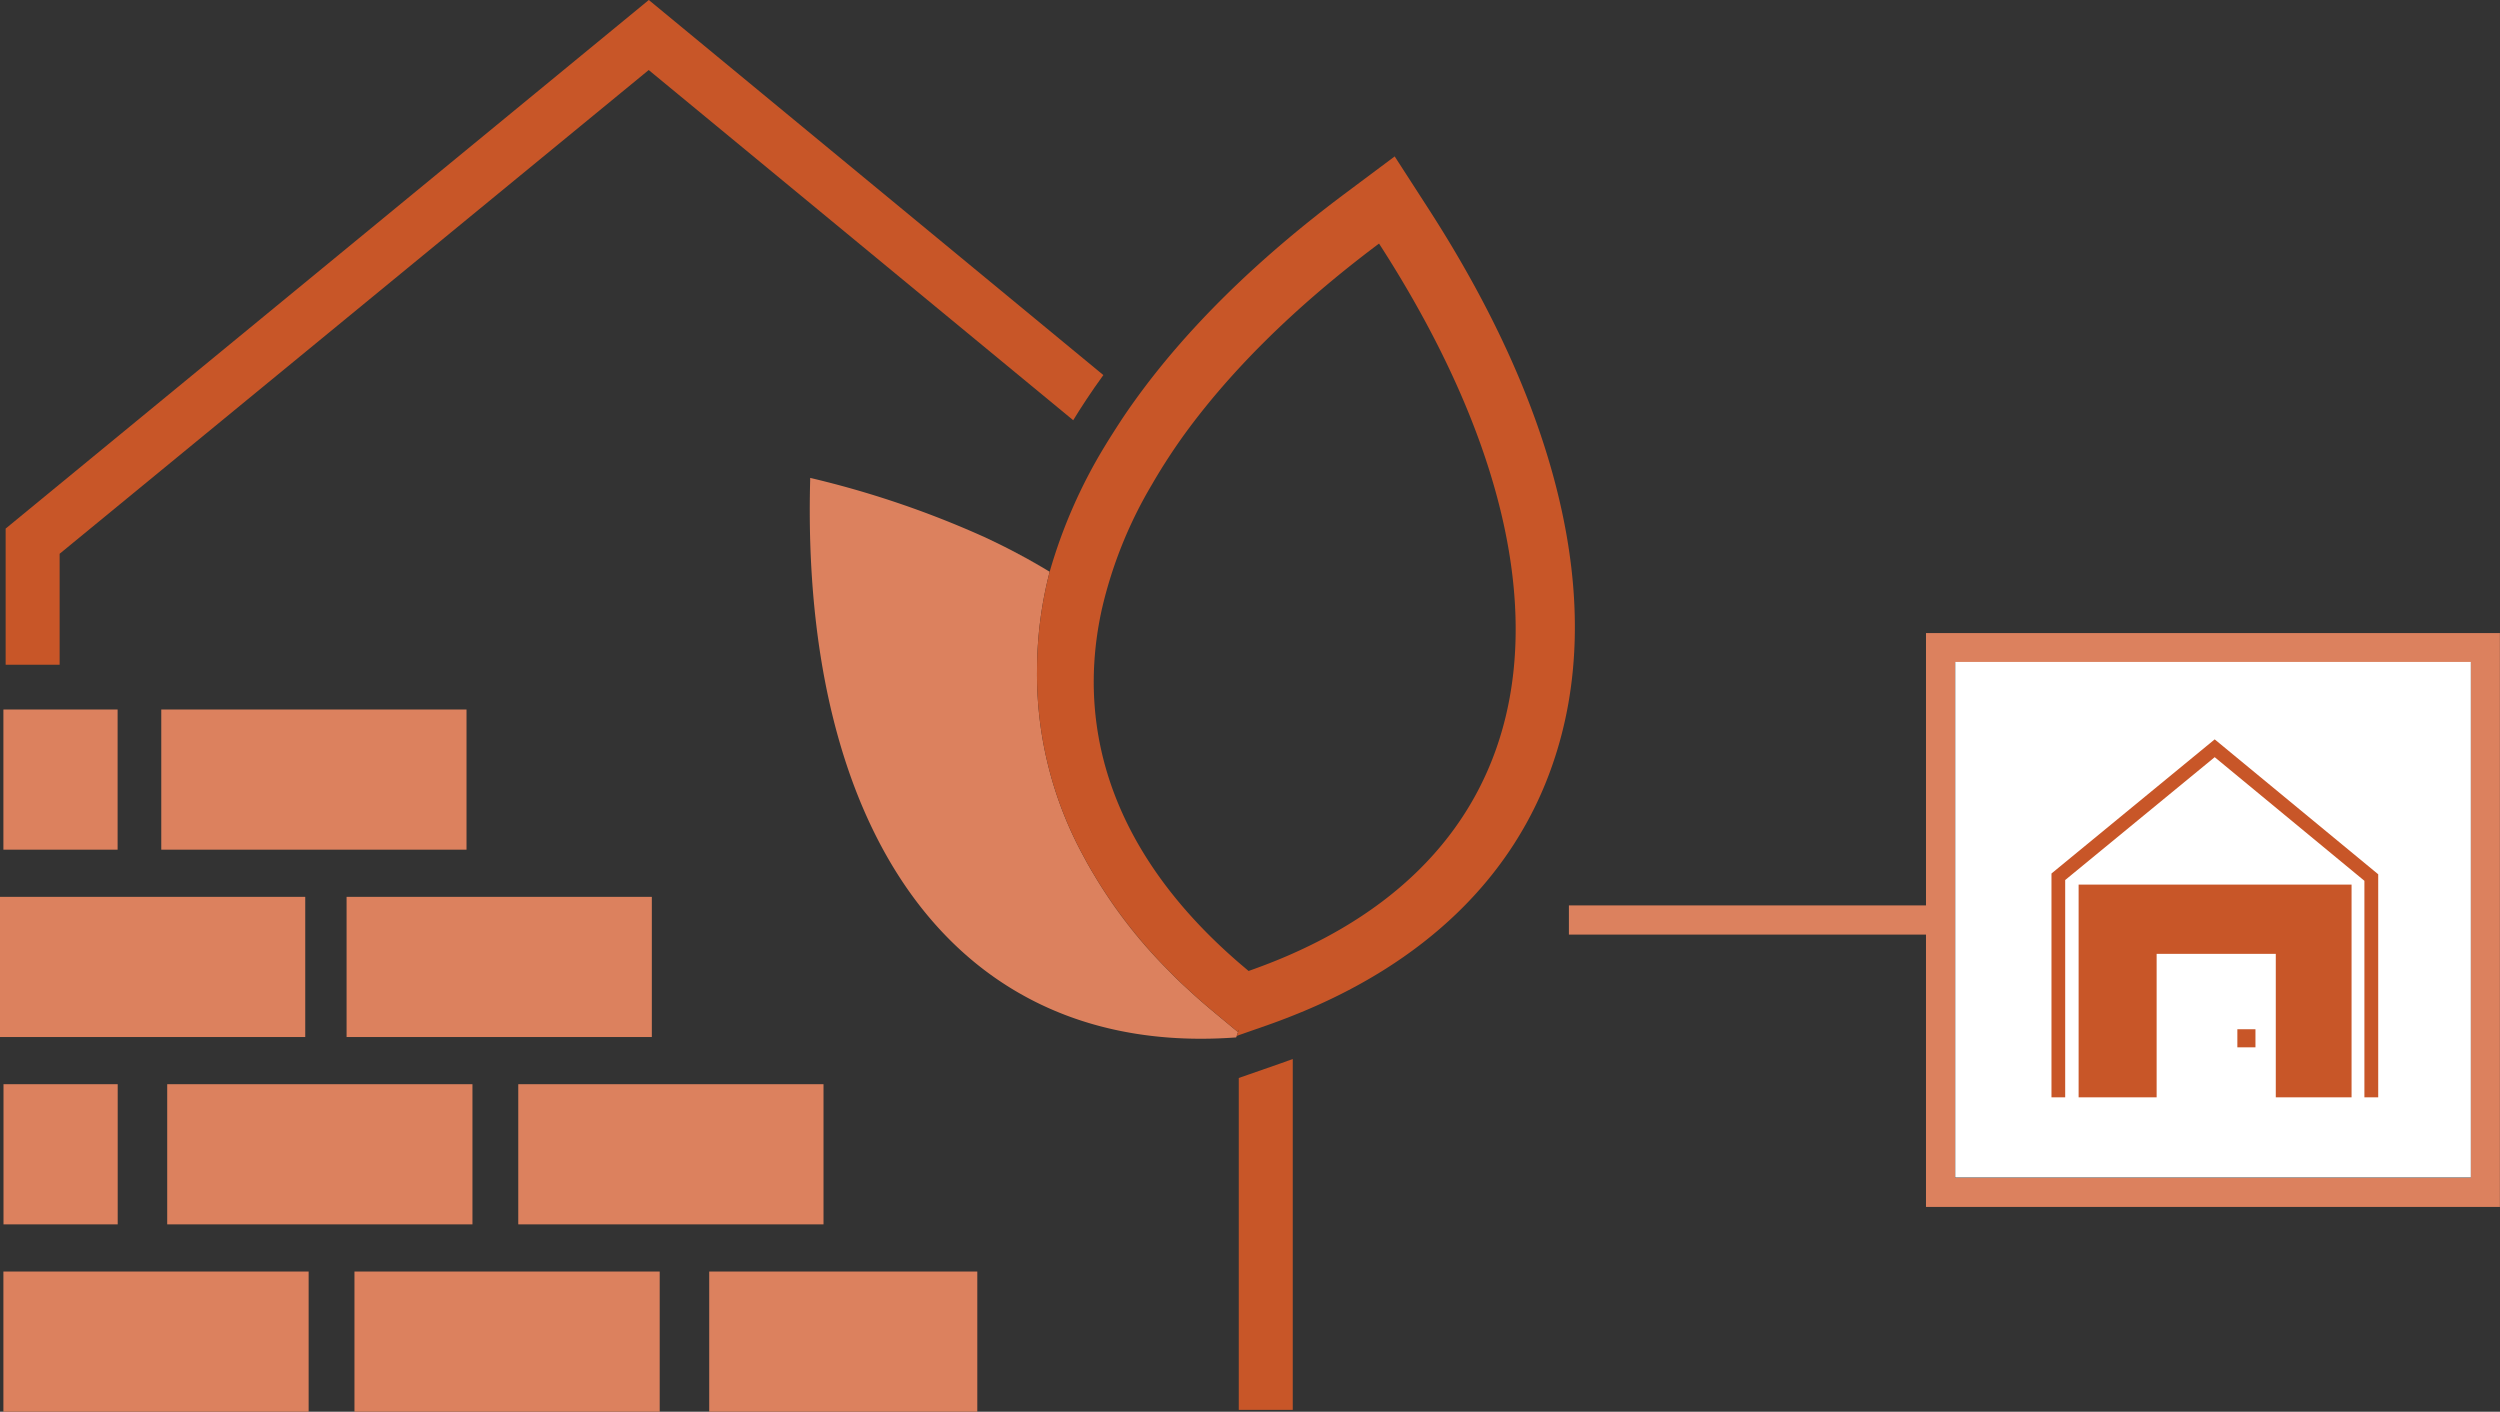 <svg id="Layer_1" data-name="Layer 1" xmlns="http://www.w3.org/2000/svg" viewBox="0 0 257.01 145.13"><rect x="0" y="0" width="257.01" height="145.13" fill="#333333" stroke="none"/><defs><style>.cls-1{fill:#c85628;}.cls-2{fill:#dc815e;}.cls-3{fill:#d6855b;}.cls-4{fill:#fff;}</style></defs><title>icon-re-const-env_eminent-domain</title><path class="cls-1" d="M274.79,169.92l46.73,38.56c-.6.82-1.18,1.66-1.73,2.49s-.93,1.43-1.37,2.15l-43.64-36-60.56,49.73v11.41h-5.55v-14Z" transform="translate(-208.09 -169.92)"/><path class="cls-1" d="M339.83,279.21l1.16-.42v36.07h-5.55V280.74l1.15-.4Z" transform="translate(-208.09 -169.92)"/><rect class="cls-2" x="207.1" y="244.2" width="14.41" height="11.74" transform="translate(-243.85 294.45) rotate(-90)"/><rect class="cls-2" x="207.1" y="282.72" width="14.41" height="11.74" transform="translate(-282.36 332.97) rotate(-90)"/><rect class="cls-2" x="233.15" y="234.38" width="14.41" height="31.38" transform="translate(-217.8 320.5) rotate(-90)"/><rect class="cls-2" x="216.57" y="253.64" width="14.41" height="31.38" transform="translate(-253.64 323.18) rotate(-90)"/><rect class="cls-2" x="252.2" y="253.64" width="14.41" height="31.38" transform="translate(-218.01 358.81) rotate(-90)"/><rect class="cls-2" x="269.84" y="272.9" width="14.41" height="31.38" transform="translate(-219.62 395.71) rotate(-90)"/><rect class="cls-2" x="233.75" y="272.9" width="14.41" height="31.38" transform="translate(-255.71 359.62) rotate(-90)"/><rect class="cls-2" x="287.57" y="294.07" width="14.41" height="27.56" transform="translate(394.54 -156.85) rotate(90)"/><rect class="cls-2" x="216.92" y="292.16" width="14.41" height="31.38" transform="translate(323.89 -86.2) rotate(90)"/><rect class="cls-2" x="253.01" y="292.16" width="14.41" height="31.38" transform="translate(359.98 -122.29) rotate(90)"/><path class="cls-1" d="M335.37,276l.07,0v-.19C335.42,275.85,335.39,275.92,335.37,276Z" transform="translate(-208.09 -169.92)"/><path class="cls-2" d="M335.37,276c-.05.14-.1.28-.14.42l-.06.15c-28.79,2.14-44.77-21-43.79-57.32h0c0-.07,0-.13,0-.2A98.56,98.56,0,0,1,309,225l.25.11A72.56,72.56,0,0,1,316,228.7a40.58,40.58,0,0,0-1.3,9.89A39,39,0,0,0,319.51,258c.16.29.31.59.48.88s.27.48.42.72a49.79,49.79,0,0,0,7.44,9.72l.61.62c.49.5,1,1,1.52,1.47l.75.69c.7.64,1.43,1.26,2.17,1.88l2.41,2Z" transform="translate(-208.09 -169.92)"/><path class="cls-3" d="M316,228.7a72.56,72.56,0,0,0-6.81-3.57A61.76,61.76,0,0,1,316,228.7Z" transform="translate(-208.09 -169.92)"/><path class="cls-3" d="M327.85,269.35a49.79,49.79,0,0,1-7.44-9.72A51.93,51.93,0,0,0,327.85,269.35Z" transform="translate(-208.09 -169.92)"/><path class="cls-1" d="M335.37,276l.07,0v-.19C335.42,275.85,335.39,275.92,335.37,276Z" transform="translate(-208.09 -169.92)"/><path class="cls-1" d="M320.41,259.63a49.79,49.79,0,0,0,7.44,9.72A51.93,51.93,0,0,1,320.41,259.63Z" transform="translate(-208.09 -169.92)"/><path class="cls-1" d="M368.41,221.38c-2.21-9.48-6.73-19.54-13.41-29.91L351.47,186l-5.22,3.9c-9,6.74-16.24,13.87-21.52,21.23-.51.71-1,1.42-1.47,2.14s-1.09,1.69-1.6,2.53A52.71,52.71,0,0,0,316,228.7a40.58,40.58,0,0,0-1.3,9.89A39,39,0,0,0,319.51,258c.16.29.31.59.48.88s.27.48.42.72a51.93,51.93,0,0,0,7.44,9.72l.61.62c.49.5,1,1,1.52,1.47l.75.69c.7.64,1.43,1.26,2.17,1.88l2.41,2,.06,0c0-.07.05-.14.07-.21V276l-.07,0c-.05.14-.1.28-.14.42l.21-.08,3-1.05c.86-.3,1.7-.62,2.53-.95,13.53-5.35,22.76-14.26,26.75-25.89C370.5,240.4,370.73,231.29,368.41,221.38ZM341,267.94c-1.25.56-2.56,1.08-3.91,1.57l-.64.23-1-.85c-12.56-10.85-16.95-23.47-14.07-36.41a44.81,44.81,0,0,1,5.11-12.71q1.36-2.36,3-4.69c4.89-6.87,11.73-13.65,20.37-20.12C370.86,227.47,368.64,255.65,341,267.94Z" transform="translate(-208.09 -169.92)"/><path class="cls-2" d="M406.09,263H369.38v3h36.71v28h59V235h-59Zm56-25v53h-53V238Z" transform="translate(-208.09 -169.92)"/><rect class="cls-4" x="201.01" y="68.05" width="53" height="53"/><polygon class="cls-1" points="241.75 90.94 241.75 112.81 233.96 112.81 233.96 98.06 221.71 98.06 221.71 112.81 213.69 112.81 213.69 90.94 241.75 90.94"/><rect class="cls-1" x="230.01" y="105.81" width="1.86" height="1.86"/><polygon class="cls-1" points="244.49 89.88 244.49 112.81 243.07 112.81 243.07 90.55 227.68 77.84 212.31 90.47 212.31 112.81 210.9 112.81 210.9 89.8 227.68 76.01 244.49 89.88"/></svg>